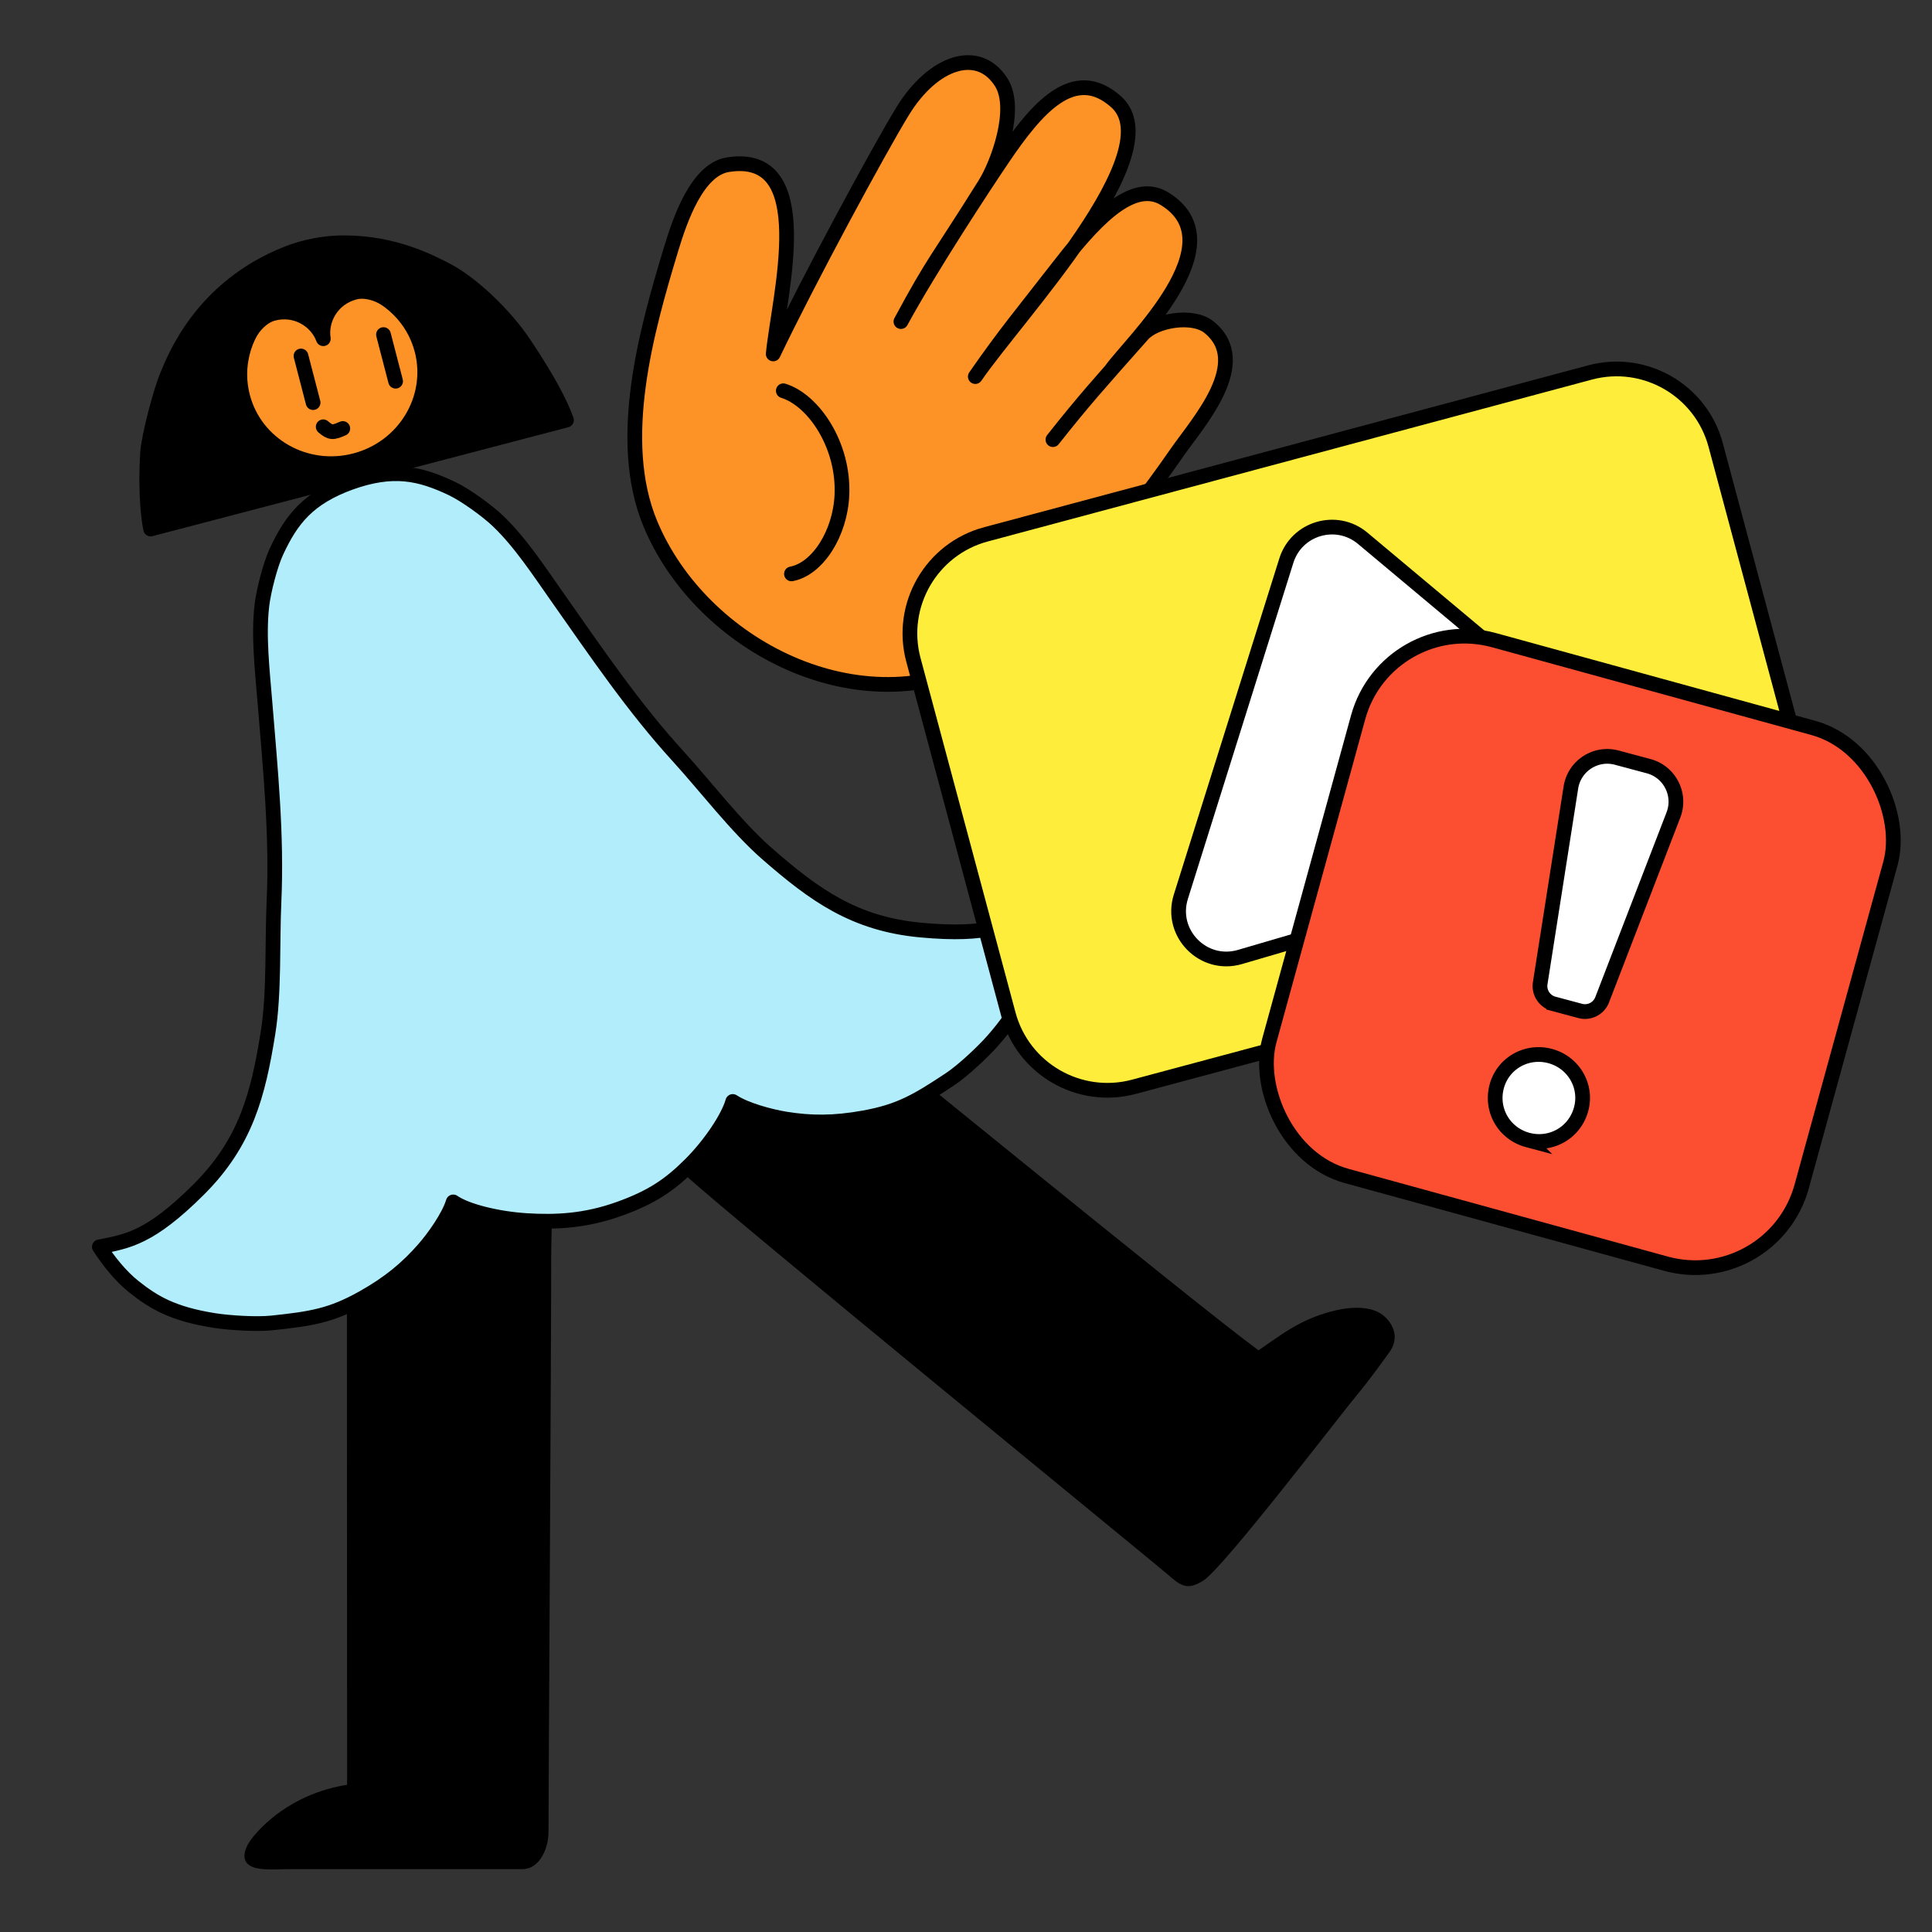 <svg xmlns="http://www.w3.org/2000/svg" width="525" height="525" fill="none"><rect width="100%" height="100%" fill="#333333" stroke="none"/><path fill="#000" d="M341.987 366.934c4.332-3 8.043-5.69 11.707-7.517 5.953-2.98 15.425-5.75 21-2.756 2.705 1.45 6.35 5.895 2.897 10.722-1.706 2.38-5.648 7.86-8.579 11.348-4.444 5.295-36.622 47.47-42.079 50.82-4.306 2.644-5.939 1.524-9.782-1.846-3.228-2.835-119.095-97.447-131.027-108.485-5.926-5.48-10.722-12.753-11.171-16.452-1.171-9.615-1.052-18.793 4.947-26.007 6.105-7.333 14.637-12.707 24.208-11.817 5.688.528 7.408-1.167 19.677 7.174 3.459 2.354 101.587 82.723 118.202 94.816M94.318 484.996c-15.416 2.485-23.641 11.631-26.007 14.757-1.691 2.234-3.37 6.087.328 7.574 2.47.991 6.744.595 9.412.595h63.904c4.581 0 7.098-5.453 7.098-10.125 0-14.315.728-127.458.728-156.194 0-7.382.734-15.471-.728-22.1-1.907-8.657-6.626-15.669-14.688-18.425-8.199-2.802-22.573-4.415-30.615 2.214-4.005 3.304-9.498 13.264-9.498 28.735 0 22.397.073 113.461.073 152.969z"/><path fill="#B2EDFB" d="M95.086 131.179c11.727-4.212 18.987-2.571 27.71 1.569 3.64 1.727 9.523 5.985 12.428 8.74 6.089 5.775 11.277 13.731 16.446 21.08 10.47 14.871 20.43 29.609 32.673 43.023 7.28 7.983 15.83 19.175 24.037 26.34 12.924 11.285 23.758 19.129 41.832 20.803 18.63 1.734 23.878-1.457 30.741-5.174.536 4.541.688 9.768-.272 14.349-1.383 6.579-3.329 12.307-10.939 20.922-2.76 3.131-8.187 8.187-11.582 10.434-8.994 5.959-13.659 8.721-23.341 10.481-8.293 1.509-14.626 1.417-21.344.336-4.023-.652-10.767-2.419-14.354-4.772-1.185 4.278-6.036 11.614-11.489 17.065-5.632 5.63-10.509 8.945-19.324 12.109-9.312 3.342-17.254 3.685-25.215 3.197-7.71-.474-16.28-2.531-19.934-5.075-1.25 4.093-5.307 9.742-7.987 12.8-4.474 5.102-9.292 9.209-16.638 13.315-8.584 4.799-13.95 5.643-24.692 6.776-4.05.429-11.469-.013-15.598-.665-11.383-1.793-16.552-4.964-21.833-9.149-3.673-2.914-6.91-7.034-9.411-10.87 7.664-1.496 13.745-2.379 26.975-15.562 12.832-12.781 16.148-25.707 18.861-42.615 1.727-10.731 1.125-24.784 1.615-35.561.827-18.107-.953-35.786-2.429-53.893-.728-8.945-1.833-18.364-.854-26.683.47-3.961 2.264-10.981 3.958-14.626 4.063-8.734 8.597-14.614 20.324-18.826"/><path stroke="#000" stroke-linecap="round" stroke-linejoin="round" stroke-width="4" d="M95.086 131.179c11.727-4.212 18.987-2.571 27.71 1.569 3.639 1.727 9.523 5.985 12.428 8.74 6.089 5.775 11.277 13.731 16.446 21.08 10.47 14.871 20.43 29.609 32.673 43.023 7.28 7.983 15.83 19.175 24.036 26.34 12.925 11.285 23.759 19.129 41.833 20.803 18.63 1.734 23.878-1.457 30.741-5.174.536 4.541.688 9.768-.272 14.349-1.383 6.579-3.329 12.307-10.939 20.922-2.76 3.131-8.187 8.187-11.582 10.434-8.994 5.959-13.659 8.721-23.341 10.481-8.293 1.509-14.626 1.417-21.344.336-4.023-.652-10.767-2.419-14.354-4.772-1.185 4.278-6.036 11.614-11.489 17.065-5.632 5.63-10.509 8.945-19.324 12.109-9.312 3.342-17.254 3.685-25.215 3.197-7.71-.474-16.28-2.531-19.934-5.075-1.25 4.093-5.307 9.742-7.987 12.8-4.474 5.102-9.292 9.209-16.638 13.315-8.584 4.799-13.95 5.643-24.692 6.776-4.05.429-11.469-.013-15.598-.665-11.383-1.793-16.552-4.964-21.833-9.149-3.673-2.914-6.91-7.034-9.411-10.87 7.664-1.496 13.745-2.379 26.975-15.562 12.832-12.781 16.148-25.707 18.861-42.615 1.727-10.731 1.125-24.784 1.615-35.561.827-18.107-.953-35.786-2.429-53.893-.728-8.945-1.833-18.364-.854-26.683.47-3.961 2.264-10.981 3.958-14.626 4.063-8.734 8.597-14.614 20.324-18.826"/><path fill="#FD9226" d="M286.117 119.467c8.349-10.548 12.303-14.945 24.383-28.565 3.42-3.857 13.595-5.604 18.043-1.991 11.803 9.579-2.886 25.691-8.745 34.116-7.776 11.187-16.06 22.098-25.483 31.954-7.46 7.799-16.528 18.933-26.051 24.141-34.334 18.789-77.67-3.467-91.542-36.799-9.431-22.658-1.088-52.43 5.641-74.64 2.458-8.115 7.104-21.61 15.447-22.929 24.521-3.876 13.865 35.567 12.303 51.422 9.668-20.22 28.825-55.608 35.145-65.925 8.35-13.627 20.647-17.582 26.802-7.911 4.58 7.199-.896 22.091-4.396 27.688-13.18 21.096-13.621 20.22-22.847 37.36C252.738 72.85 267.269 50.714 272.495 43c9.226-13.627 19.335-25.5 30.756-15.38 15.374 13.626-26.802 58.013-38.223 74.712 7.908-11.425 12.739-17.14 23.507-30.985 10.524-13.534 19.988-22.196 27.896-17.357 19.928 12.183-9.226 39.113-14.498 46.589"/><path stroke="#000" stroke-linecap="round" stroke-linejoin="round" stroke-width="4" d="M286.117 119.467c8.349-10.548 12.303-14.945 24.383-28.565 3.42-3.857 13.595-5.604 18.043-1.991 11.803 9.579-2.886 25.691-8.745 34.116-7.776 11.187-16.06 22.098-25.483 31.954-7.46 7.799-16.528 18.933-26.051 24.141-34.334 18.789-77.67-3.467-91.542-36.799-9.431-22.658-1.088-52.43 5.641-74.64 2.458-8.115 7.104-21.61 15.447-22.929 24.521-3.876 13.865 35.567 12.303 51.422 9.668-20.22 28.825-55.608 35.145-65.925 8.35-13.627 20.647-17.582 26.802-7.911 4.58 7.199-.896 22.091-4.396 27.688-13.18 21.096-13.621 20.22-22.847 37.36C252.738 72.85 267.269 50.714 272.495 43c9.226-13.627 19.335-25.5 30.756-15.38 15.374 13.626-26.802 58.013-38.223 74.712 7.908-11.425 12.739-17.14 23.507-30.985 10.524-13.534 19.988-22.196 27.896-17.357 19.928 12.183-9.226 39.113-14.498 46.589"/><path stroke="#000" stroke-linecap="round" stroke-linejoin="round" stroke-width="4" d="M215.067 155.945c7.082-1.315 13.274-10.962 13.719-21.496.571-13.565-7.739-25.736-15.93-28.261"/><path fill="#000" d="M153.937 114.157c-1.796-4.879-4.98-11.007-11.542-20.817-5.323-7.957-14.278-16.32-20.732-19.73-4.841-2.555-14.722-7.672-28.24-7.636-7.555.02-13.19 2.054-15.417 2.93-23.568 9.328-30.707 28.826-32.531 33.04-1.784 4.119-5.107 16.691-5.379 21.177-.728 12.281.563 19.44.846 20.633 14.869-3.861 106.027-27.795 112.981-29.6z"/><path fill="#FD9226" d="M112.703 95.614c-2.055-7.915-8.195-13.721-15.676-15.852-3.895-1.112-10.627 5.455-8.8 12.497-1.827-7.042-12.326-8.84-15.31-5.478-4.838 5.452-6.975 13.027-5.041 20.472 3.125 12.039 15.696 19.193 28.076 15.979s19.883-15.58 16.757-27.62z"/><path stroke="#000" stroke-linecap="round" stroke-linejoin="round" stroke-width="4" d="m81.792 96.734 3.29 12.671M104.209 90.918l3.29 12.67M87.828 115.977c1.991 1.681 2.582 1.669 5.322.464"/><path stroke="#000" stroke-linecap="round" stroke-linejoin="round" stroke-width="4" d="M153.937 114.157c-1.796-4.879-4.98-11.007-11.542-20.817-5.323-7.957-14.278-16.32-20.732-19.73-4.841-2.555-14.722-7.672-28.24-7.636-7.555.02-13.19 2.054-15.417 2.93-23.568 9.328-30.707 28.826-32.531 33.04-1.784 4.119-5.107 16.691-5.379 21.177-.728 12.281.563 19.44.846 20.633 14.869-3.861 106.027-27.795 112.981-29.6z"/><path stroke="#000" stroke-linecap="round" stroke-linejoin="round" stroke-width="4" d="M87.854 92.043c-1.783-4.852-7.38-8.487-13.608-6.87-4.613 1.198-8.358 7.258-8.83 12.605M87.855 92.043c-.803-5.107 2.318-11.005 8.547-12.622 4.613-1.198 10.833 2.275 13.847 6.717"/><path fill="#FEED3B" stroke="#000" stroke-width="4" d="m267.916 145.203 164.173-43.99c14.856-3.98 30.145 4.85 34.125 19.702l25.801 96.291c3.981 14.856-4.851 30.145-19.702 34.125l-164.173 43.99c-14.855 3.98-30.145-4.851-34.124-19.702l-25.802-96.292c-3.98-14.855 4.851-30.145 19.702-34.124Z"/><path fill="#fff" stroke="#000" stroke-linejoin="round" stroke-width="4" d="m443.705 207.714-73.408-61.444c-7.105-5.947-17.973-2.764-20.747 6.076l-28.666 91.337c-3.111 9.912 6.087 19.289 16.057 16.369l102.074-29.893c9.97-2.92 12.657-15.776 4.69-22.445Z"/><rect width="150" height="151" x="377.004" y="166" fill="#FC4F32" stroke="#000" stroke-width="4" rx="30" transform="rotate(15.363 377.004 166)"/><path fill="#fff" stroke="#000" stroke-width="4" d="M435.368 271.68a5 5 0 0 1-5.959 3.03l-7.23-1.937a5 5 0 0 1-3.646-5.604l8.339-53.18c.921-5.871 6.728-9.648 12.468-8.11l8.654 2.319c5.74 1.538 8.88 7.712 6.742 13.257zm-20.251 38.091c-6.329-1.696-10.128-8.083-8.398-14.543 1.696-6.327 8.18-9.959 14.509-8.263s10.129 8.083 8.433 14.41c-1.73 6.46-8.215 10.091-14.544 8.396Z"/></svg>